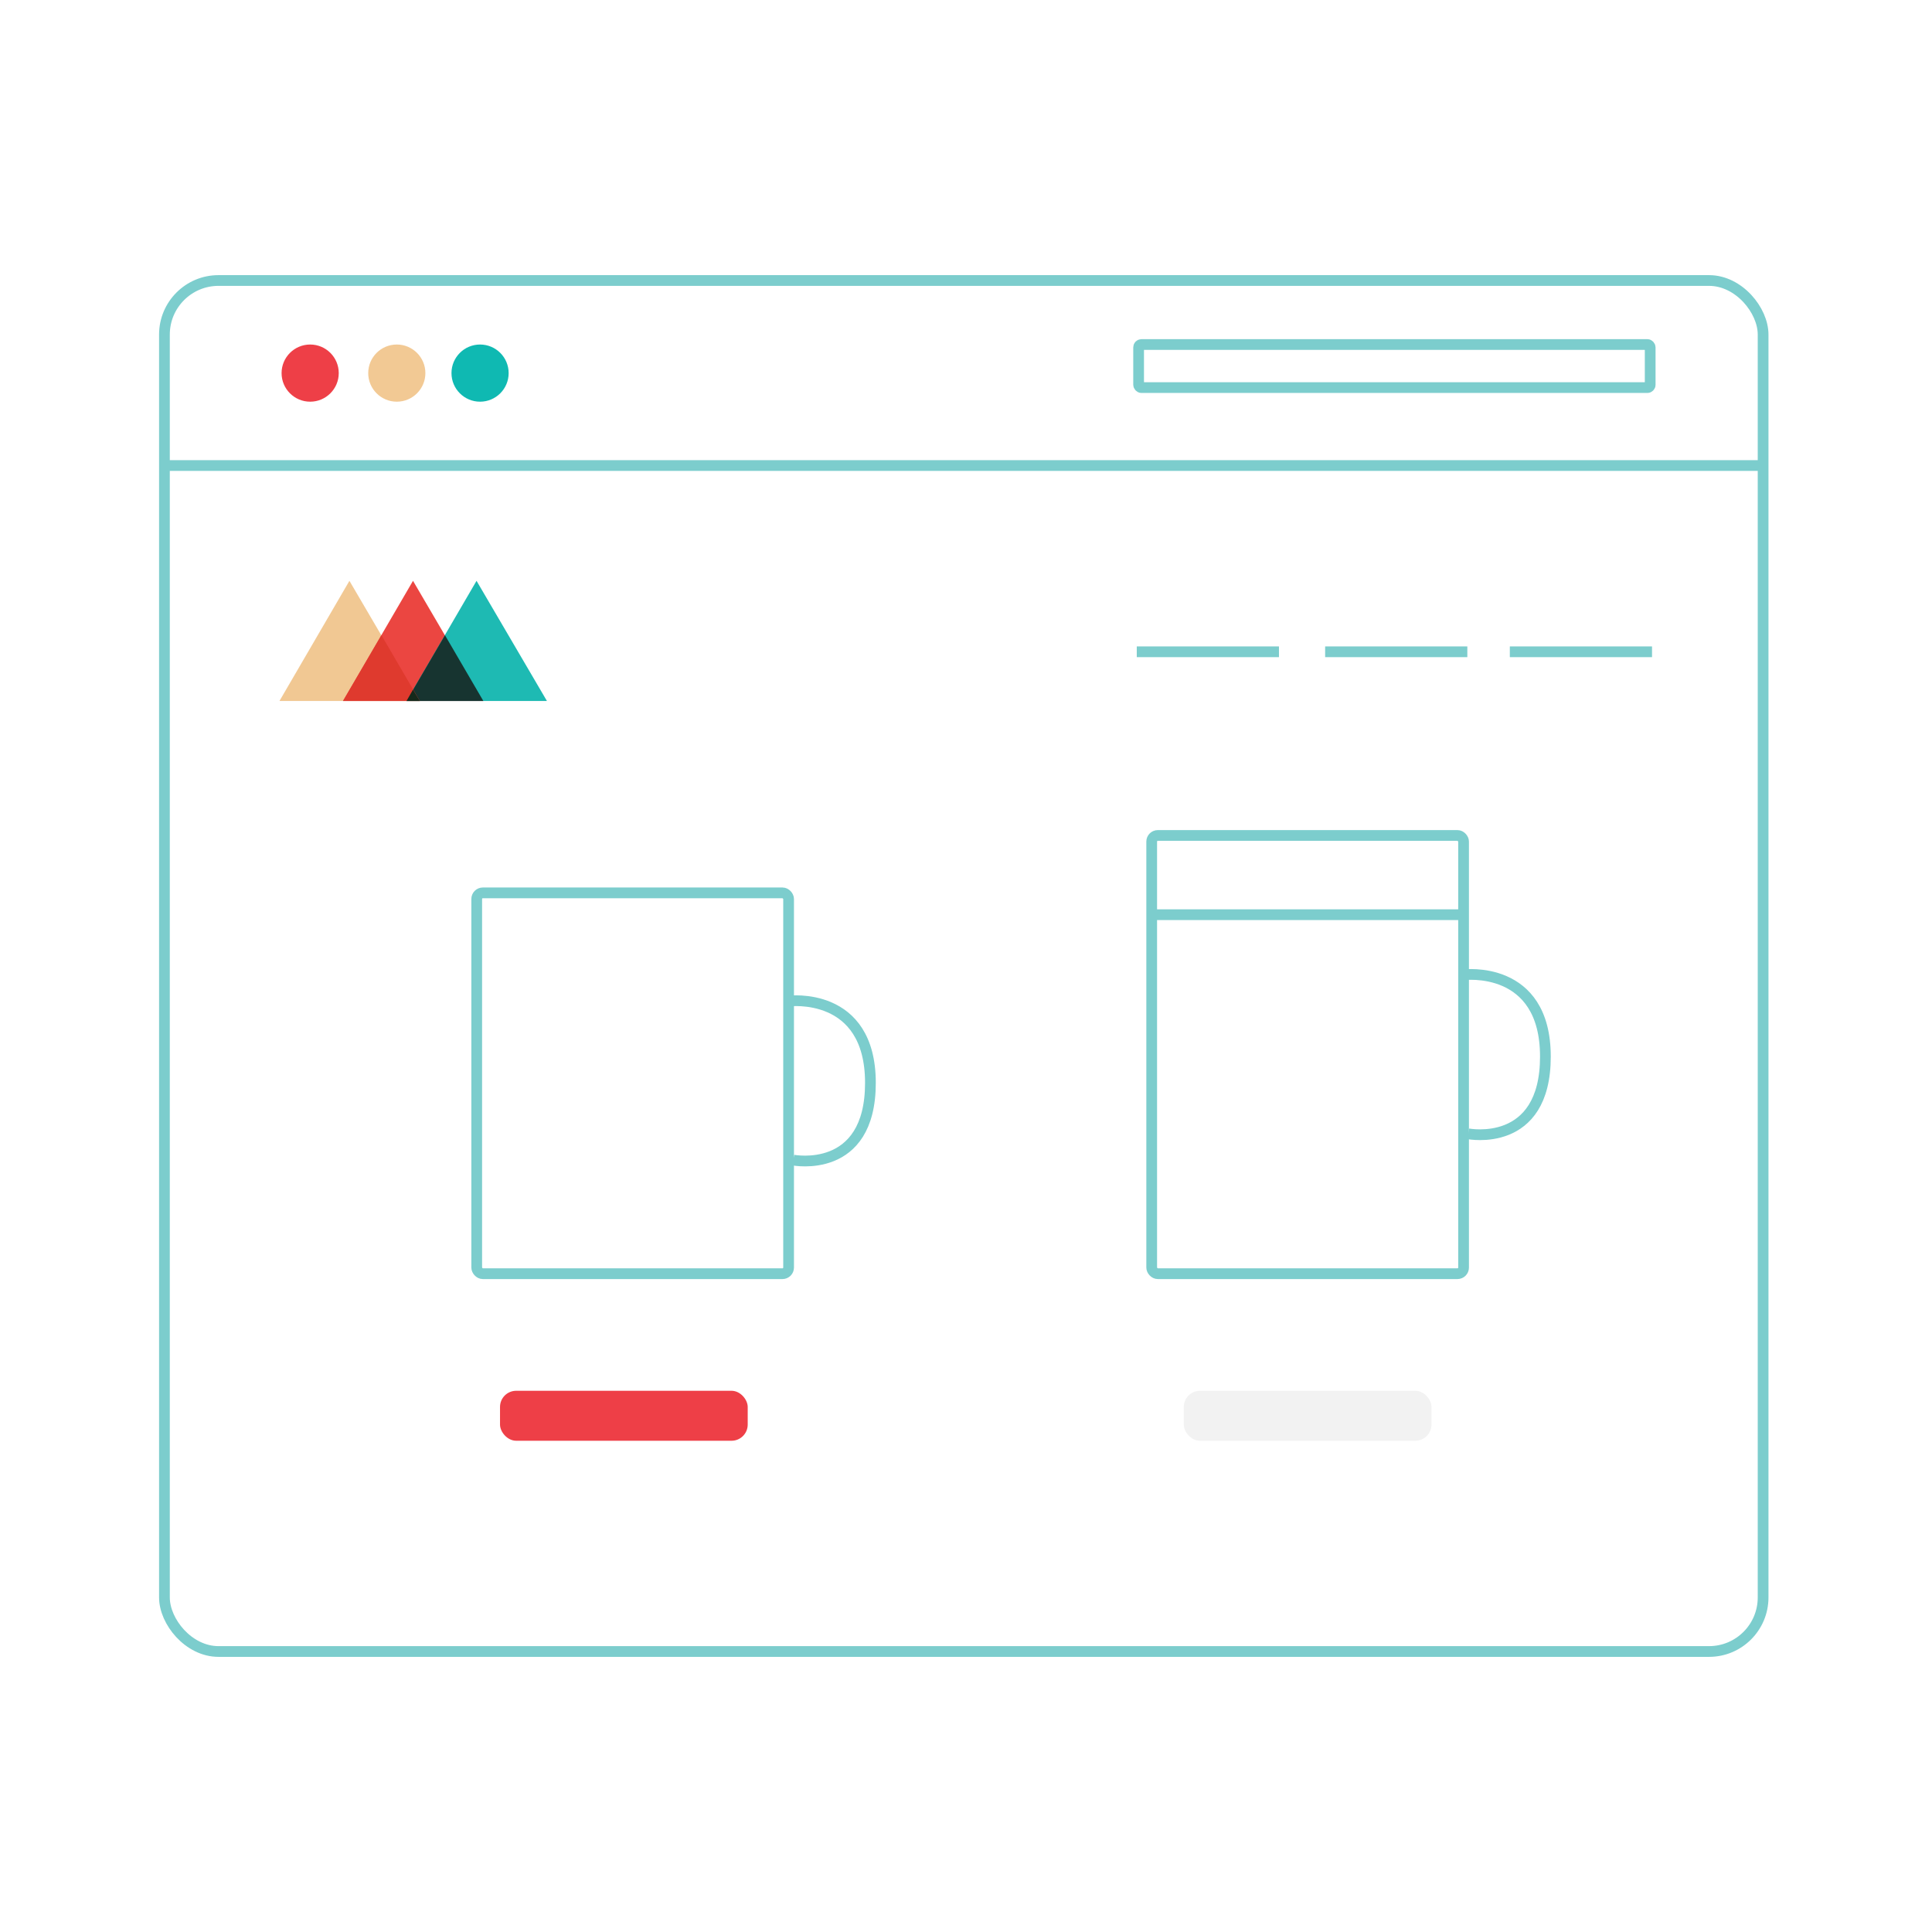 <svg id="Layer_1" data-name="Layer 1" xmlns="http://www.w3.org/2000/svg" width="1080" height="1080" viewBox="0 0 1080 1080">
  <defs>
    <style>
      .cls-1 {
        fill: none;
        stroke: #7ccdcd;
        stroke-miterlimit: 10;
        stroke-width: 6px;
      }

      .cls-2 {
        fill: #ee3f47;
      }

      .cls-3 {
        fill: #0fb9b2;
      }

      .cls-4 {
        fill: #f2c994;
      }

      .cls-5 {
        fill: #f2f2f2;
      }

      .cls-6 {
        fill: #f1c893;
      }

      .cls-7 {
        fill: #eb4641;
      }

      .cls-8 {
        fill: #1ebab3;
      }

      .cls-9 {
        fill: #173430;
      }

      .cls-10 {
        fill: #df3a2e;
      }

      .cls-11 {
        fill: #15291b;
      }
    </style>
  </defs>
  <g>
    <rect class="cls-1" x="91.92" y="156.803" width="893.667" height="766.395" rx="30.212"/>
    <g>
      <circle id="Oval" class="cls-2" cx="173.383" cy="208.569" r="15.979"/>
      <circle id="Oval-2" data-name="Oval" class="cls-3" cx="268.359" cy="208.569" r="15.979"/>
      <circle id="Oval-3" data-name="Oval" class="cls-4" cx="221.813" cy="208.569" r="15.979"/>
      <rect class="cls-1" x="636.492" y="192.589" width="285.972" height="24.08" rx="1.575"/>
      <line class="cls-1" x1="94.413" y1="260.234" x2="988.08" y2="260.234"/>
      <line class="cls-1" x1="844.005" y1="364.353" x2="923.491" y2="364.353"/>
      <line class="cls-1" x1="740.762" y1="364.353" x2="820.249" y2="364.353"/>
      <line class="cls-1" x1="635.464" y1="364.353" x2="714.95" y2="364.353"/>
      <rect class="cls-2" x="279.514" y="777.456" width="138.459" height="27.932" rx="9.035"/>
      <rect class="cls-5" x="661.748" y="777.456" width="138.459" height="27.932" rx="9.035"/>
      <polygon id="Path" class="cls-6" points="156.221 391.855 195.33 324.684 234.686 391.855 156.221 391.855"/>
      <polygon id="Path-2" data-name="Path" class="cls-7" points="191.73 391.855 230.874 324.684 270.195 391.855 191.73 391.855"/>
      <polygon id="Path-3" data-name="Path" class="cls-8" points="227.239 391.855 266.383 324.684 305.74 391.855 227.239 391.855"/>
      <polygon id="Path-4" data-name="Path" class="cls-9" points="227.239 391.855 270.195 391.855 248.735 355.075 227.239 391.855"/>
      <polygon id="Path-5" data-name="Path" class="cls-10" points="191.73 391.855 234.686 391.855 213.226 355.075 191.73 391.855"/>
      <polygon id="Path-6" data-name="Path" class="cls-11" points="227.239 391.855 234.686 391.855 230.874 385.501 227.239 391.855"/>
      <g>
        <rect class="cls-1" x="266.489" y="499.117" width="174.342" height="212.89" rx="3.419"/>
        <path class="cls-1" d="M440.831,559.6s45.741-5.888,45.741,45.741S443.417,648.497,443.417,648.497"/>
      </g>
      <g>
        <rect class="cls-1" x="643.806" y="467.024" width="174.342" height="244.982" rx="3.419"/>
        <path class="cls-1" d="M818.148,544.91s45.741-5.888,45.741,45.741S820.734,633.806,820.734,633.806"/>
      </g>
      <line class="cls-1" x1="643.806" y1="511.32" x2="818.148" y2="511.32"/>
    </g>
  </g>
</svg>
